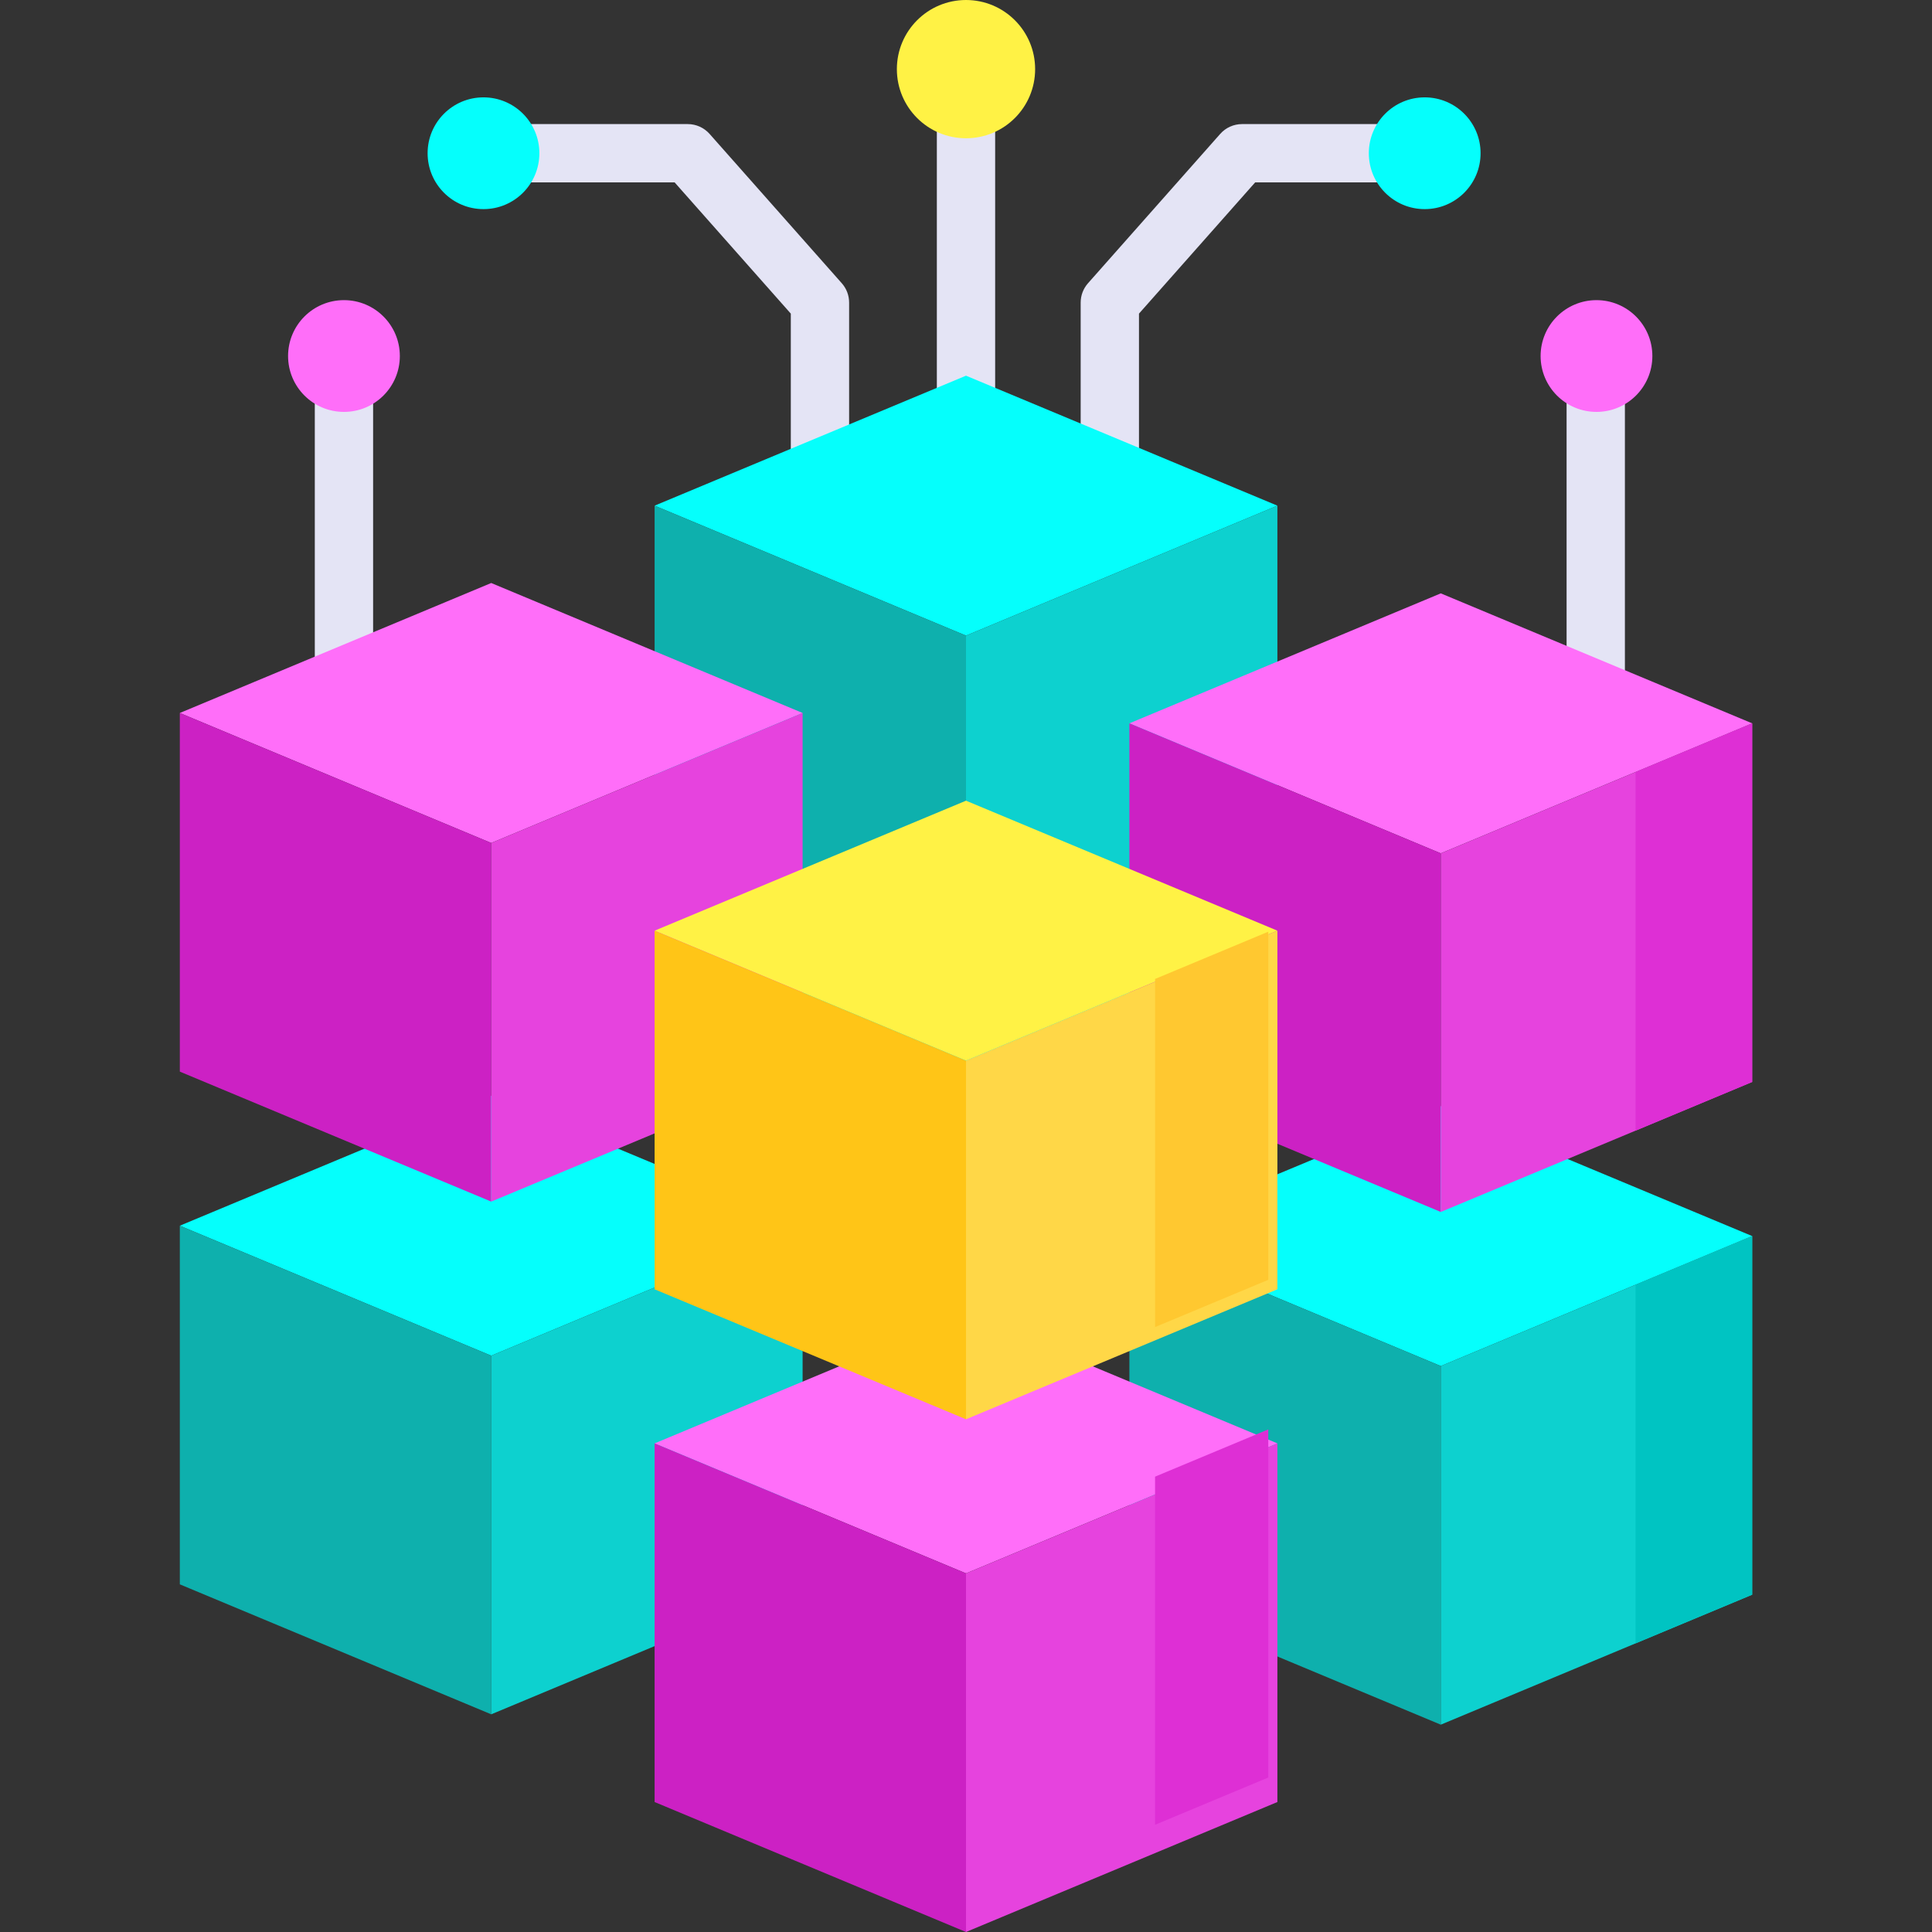 <svg id="Layer_1" enable-background="new 0 0 512 512" height="512" viewBox="0 0 512 512" width="512" xmlns="http://www.w3.org/2000/svg"><rect x="0" y="0" width="512" height="512" fill="#333333" stroke="none"/><g><g><g fill="#e4e4f5"><path d="m422.889 96.755c-4.268 0-7.726 3.459-7.726 7.726v91.985c0 4.267 3.459 7.726 7.726 7.726s7.726-3.459 7.726-7.726v-91.985c.001-4.267-3.458-7.726-7.726-7.726z"/><path d="m91.152 96.755c-4.268 0-7.726 3.459-7.726 7.726v82.106c0 4.267 3.459 7.726 7.726 7.726 4.268 0 7.726-3.459 7.726-7.726v-82.106c0-4.267-3.458-7.726-7.726-7.726z"/><path d="m329.152 32.884c-2.212 0-4.319.948-5.785 2.605l-35.035 39.574c-1.252 1.413-1.942 3.235-1.942 5.122v52.748c0 4.231 3.261 7.92 7.49 8.046 4.376.131 7.963-3.377 7.963-7.723v-50.143l30.788-34.776h44.931v-15.453z"/><path d="m130.178 48.337h48.606l30.788 34.776v50.143c0 4.267 3.459 7.726 7.726 7.726s7.726-3.459 7.726-7.726v-53.072c0-1.887-.69-3.709-1.942-5.122l-35.035-39.574c-1.466-1.656-3.572-2.605-5.785-2.605h-52.085v15.454z"/><path d="m256 22.067c-4.268 0-7.726 3.459-7.726 7.726v86.324c0 4.267 3.459 7.726 7.726 7.726s7.726-3.459 7.726-7.726v-86.324c0-4.267-3.458-7.726-7.726-7.726z"/></g><circle cx="128.129" cy="40.61" fill="#05fffc" r="14.809"/><circle cx="377.561" cy="40.61" fill="#05fffc" r="14.809"/><circle cx="256" cy="18.322" fill="#fff245" r="18.322"/><g fill="#ff6ef9"><circle cx="423.084" cy="94.349" r="14.809"/><circle cx="91.152" cy="94.349" r="14.809"/></g><g><g><path d="m256 235.435-82.522 34.445 82.522 34.445 82.522-34.445z" fill="#05eaf2"/></g><g><path d="m256 99.558-82.522 34.445 82.522 34.445 82.522-34.445z" fill="#05fffc"/><path d="m256 263.49-82.522-34.445v-95.042l82.522 34.445z" fill="#0eb0ad"/><path d="m256 263.49 82.522-34.445v-95.042l-82.522 34.445z" fill="#0dd1cf"/></g><g><path d="m130.178 290.38-82.523 34.445 82.523 34.444 82.522-34.444z" fill="#05fffc"/><path d="m130.178 454.311-82.523-34.445v-95.041l82.523 34.444z" fill="#0eb0ad"/><path d="m130.178 454.311 82.522-34.445v-95.041l-82.522 34.444z" fill="#0dd1cf"/></g><g><path d="m130.178 154.503-82.523 34.445 82.523 34.444 82.522-34.444z" fill="#ff6ef9"/><path d="m130.178 318.434-82.523-34.445v-95.041l82.523 34.444z" fill="#cc21c4"/><path d="m130.178 318.434 82.522-34.445v-95.041l-82.522 34.444z" fill="#e643de"/></g><g><path d="m381.822 293.124-82.522 34.445 82.522 34.445 82.523-34.445z" fill="#05fffc"/><path d="m381.822 457.056-82.522-34.445v-95.042l82.522 34.445z" fill="#0eb0ad"/><path d="m381.822 457.056 82.523-34.445v-95.042l-82.523 34.445z" fill="#0dd1cf"/></g><g><path d="m381.822 157.247-82.522 34.445 82.522 34.445 82.523-34.445z" fill="#ff6ef9"/><path d="m381.822 321.179-82.522-34.445v-95.042l82.522 34.445z" fill="#cc21c4"/><path d="m381.822 321.179 82.523-34.445v-95.042l-82.523 34.445z" fill="#e643de"/><g><path d="m433.439 204.592v95.042l30.906-12.9v-95.042z" fill="#de2fd5"/></g><g><path d="m433.439 340.469v95.042l30.906-12.9v-95.042z" fill="#00c4c2"/></g></g><g><path d="m256 348.069-82.522 34.444 82.522 34.445 82.522-34.445z" fill="#ff6ef9"/><path d="m256 512-82.522-34.445v-95.042l82.522 34.445z" fill="#cc21c4"/><path d="m256 512 82.522-34.445v-95.042l-82.522 34.445z" fill="#e643de"/></g><g><path d="m256 212.191-82.522 34.445 82.522 34.445 82.522-34.445z" fill="#fff245"/><path d="m256 376.123-82.522-34.445v-95.042l82.522 34.445z" fill="#ffc517"/><path d="m256 376.123 82.522-34.445v-95.042l-82.522 34.445z" fill="#ffd747"/></g></g></g><g><path d="m306.105 259.433v92.257l30-12.522v-92.257z" fill="#ffc830"/></g><g><path d="m306.105 391.329v92.257l30-12.522v-92.257z" fill="#de2fd5"/></g></g></svg>